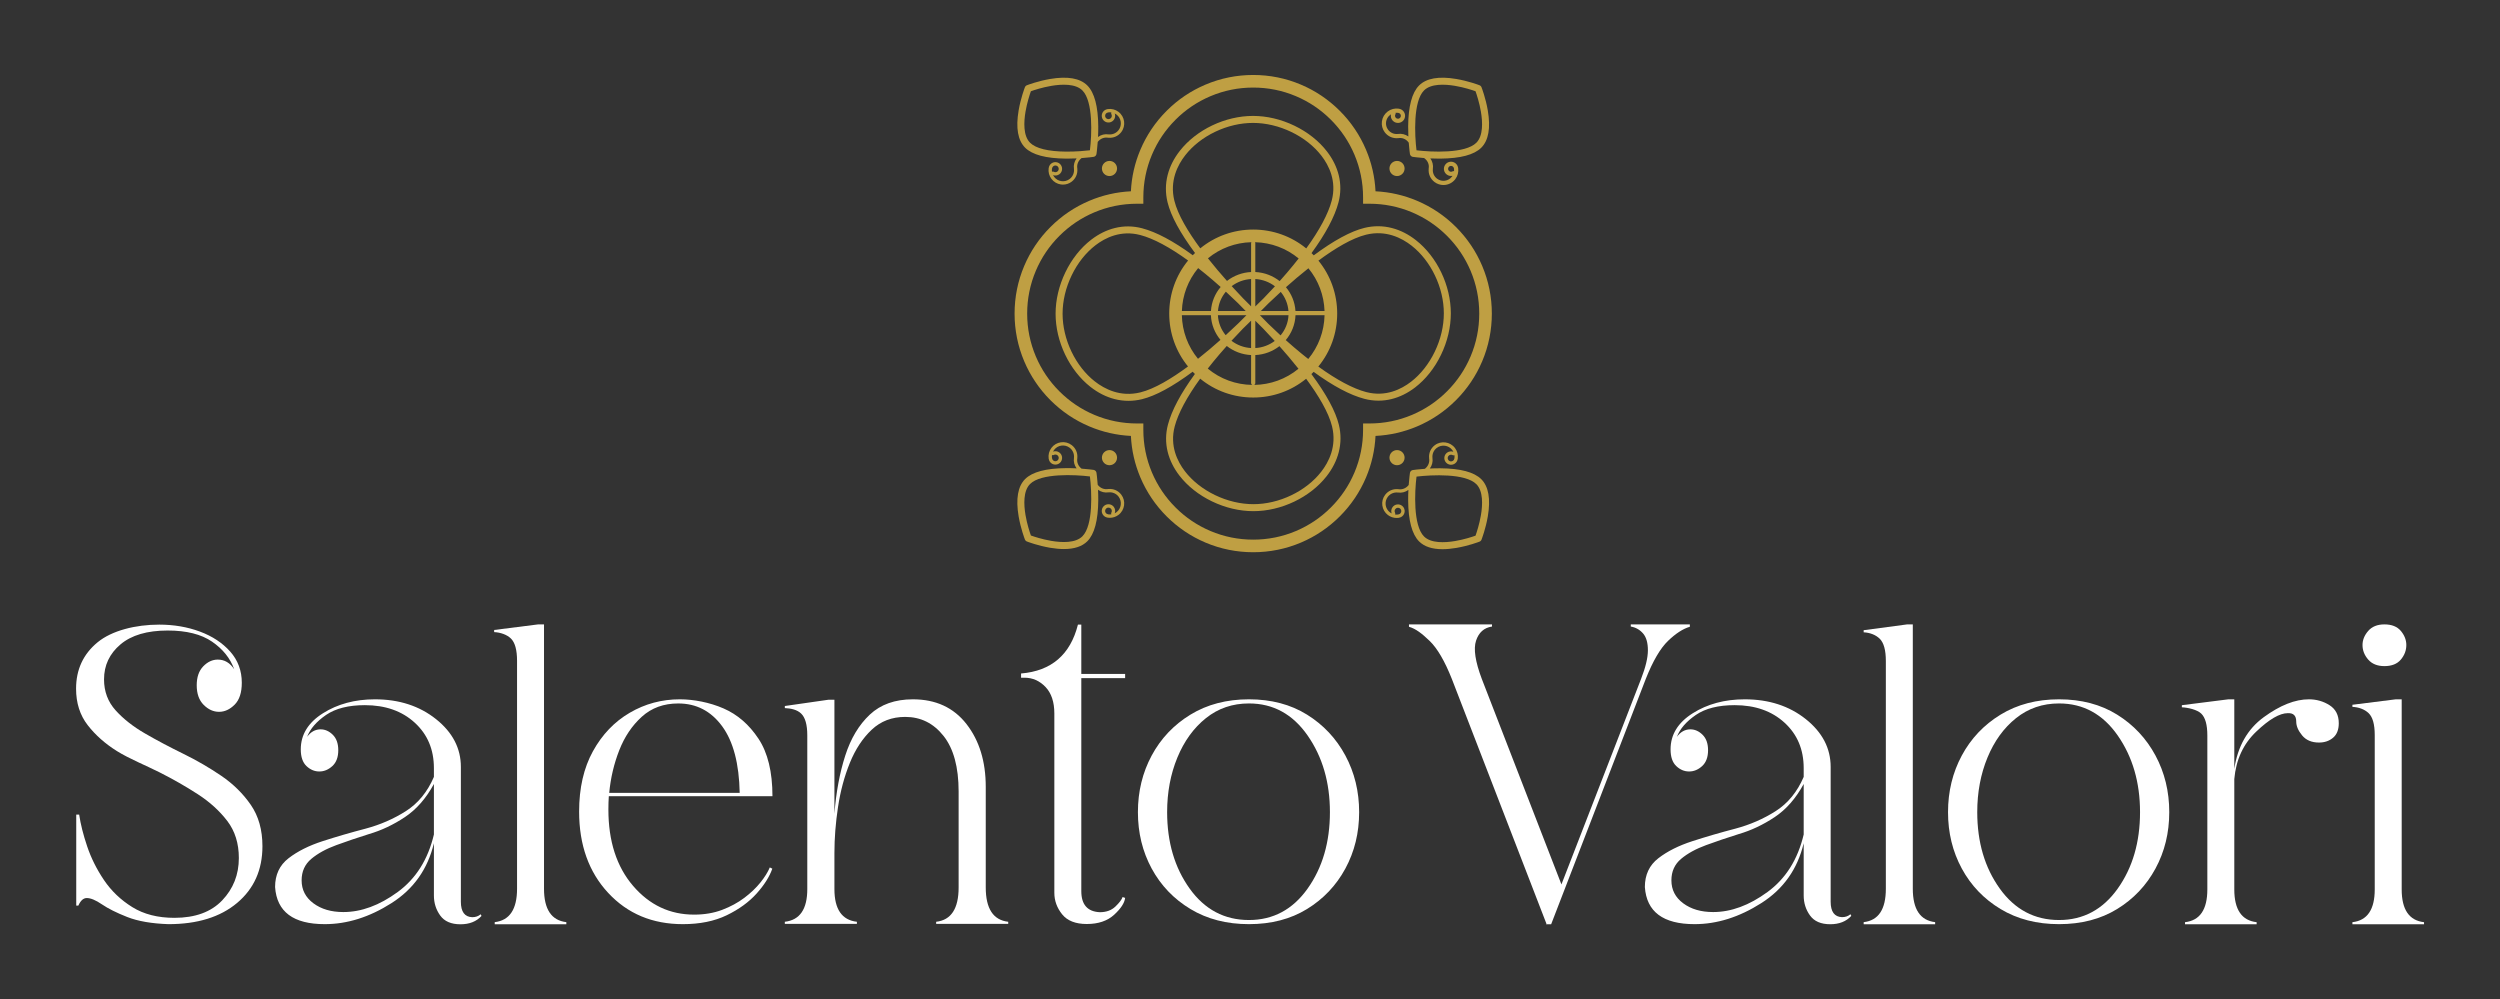 <?xml version="1.0" encoding="UTF-8" standalone="no"?>
<!DOCTYPE svg PUBLIC "-//W3C//DTD SVG 1.1//EN" "http://www.w3.org/Graphics/SVG/1.1/DTD/svg11.dtd">
<svg width="100%" height="100%" viewBox="0 0 2702 1080" version="1.1" xmlns="http://www.w3.org/2000/svg" xmlns:xlink="http://www.w3.org/1999/xlink" xml:space="preserve" xmlns:serif="http://www.serif.com/" style="fill-rule:evenodd;clip-rule:evenodd;stroke-linejoin:round;stroke-miterlimit:2;">
    <rect x="0" y="0" width="2702" height="1080" fill="#333333" stroke="none"/>
    <g id="Livello-1" serif:id="Livello 1">
        <g transform="matrix(1,0,0,1,239.256,835.363)">
            <path d="M0,3.19C-12.911,-5.606 -26.638,-13.577 -41.214,-20.715C-55.782,-27.845 -69.518,-35.125 -82.419,-42.572C-95.322,-50.001 -105.942,-58.348 -114.288,-67.61C-122.643,-76.864 -126.815,-88.025 -126.815,-101.077C-126.815,-116.253 -120.893,-128.856 -109.057,-138.868C-97.213,-148.888 -80.221,-153.894 -58.056,-153.894C-37.724,-153.894 -21.707,-149.871 -10.021,-141.833C1.666,-133.787 9.628,-123.841 13.885,-112.005C9.329,-118.985 3.415,-122.476 -3.874,-122.476C-9.646,-122.476 -14.876,-120.043 -19.583,-115.196C-24.289,-110.331 -26.638,-103.501 -26.638,-94.706C-26.638,-85.593 -24.139,-78.538 -19.125,-73.532C-14.119,-68.526 -8.58,-66.019 -2.507,-66.019C3.565,-66.019 9.17,-68.593 14.343,-73.757C19.499,-78.913 22.081,-86.809 22.081,-97.437C22.081,-110.481 17.908,-121.718 9.562,-131.13C1.208,-140.534 -9.721,-147.747 -23.223,-152.761C-36.733,-157.767 -51.384,-160.274 -67.16,-160.274C-92.665,-160.274 -118.334,-153.894 -133.811,-141.15C-149.295,-128.398 -157.033,-111.697 -157.033,-91.057C-157.033,-75.581 -152.868,-62.446 -144.514,-51.676C-136.168,-40.897 -125.548,-31.485 -112.637,-23.447C-99.743,-15.401 -80.904,-7.738 -66.477,-0.45C-52.067,6.838 -38.407,14.651 -25.505,22.998C-12.603,31.352 -1.982,40.981 6.372,51.909C14.718,62.837 18.891,76.197 18.891,91.982C18.891,109.898 12.894,125.149 0.908,137.743C-11.086,150.337 -28.312,156.634 -50.776,156.634C-68.685,156.634 -83.86,152.77 -96.305,145.023C-108.757,137.285 -118.919,127.573 -126.815,115.887C-134.711,104.201 -140.775,92.057 -145.023,79.462C-149.28,66.869 -152.162,55.407 -153.678,45.079L-156.859,45.079L-156.859,143.432L-154.585,143.432C-152.162,137.968 -149.122,135.236 -145.481,135.236C-141.233,135.236 -135.77,137.51 -129.089,142.066C-122.417,146.623 -113.305,151.17 -101.769,155.727C-90.232,160.283 -75.356,162.857 -57.148,163.464C-25.888,163.464 -1.141,155.801 17.075,140.475C35.283,125.149 44.387,104.734 44.387,79.229C44.387,61.629 40.214,46.753 31.868,34.609C23.514,22.473 12.894,12.003 0,3.19" style="fill:white;fill-rule:nonzero;"/>
        </g>
        <g transform="matrix(1,0,0,1,468.964,852.898)">
            <path d="M0,48.992C-6.372,76.043 -19.424,96.785 -39.156,111.21C-58.889,125.634 -78.471,132.85 -97.896,132.85C-110.948,132.85 -121.726,129.692 -130.222,123.383C-138.726,117.065 -142.974,108.81 -142.974,98.583C-142.974,88.967 -139.484,81.231 -132.496,75.367C-125.516,69.503 -116.487,64.546 -105.409,60.489C-94.331,56.431 -82.569,52.448 -70.117,48.538C-56.765,44.638 -43.863,38.551 -31.418,30.279C-18.975,22.023 -8.496,10.073 0,-5.555L0,48.992ZM41.439,138.406C33.243,138.109 29.145,132.542 29.145,121.722L29.145,-24.046C29.145,-44.177 20.182,-61.39 2.282,-75.666C-15.634,-89.934 -37.641,-97.076 -63.745,-97.076C-85.301,-97.076 -104.042,-92.045 -119.977,-81.975C-135.911,-71.905 -143.882,-58.907 -143.882,-42.982C-143.882,-34.866 -141.833,-28.846 -137.735,-24.945C-133.637,-21.036 -129.014,-19.081 -123.85,-19.081C-118.686,-19.081 -113.988,-21.036 -109.731,-24.945C-105.483,-28.846 -103.359,-34.561 -103.359,-42.074C-103.359,-49.291 -105.333,-54.85 -109.273,-58.759C-113.222,-62.66 -117.628,-64.623 -122.484,-64.623C-128.248,-64.623 -133.112,-61.918 -137.052,-56.508C-133.712,-65.216 -126.882,-73.109 -116.562,-80.177C-106.241,-87.229 -92.281,-90.767 -74.673,-90.767C-52.517,-90.767 -34.534,-84.458 -20.715,-71.831C-6.905,-59.213 0,-42.825 0,-22.694L0,-13.226C-6.988,3.005 -17.075,15.335 -30.277,23.747C-43.479,32.159 -57.981,38.477 -73.757,42.683C-89.857,46.889 -105.333,51.4 -120.202,56.208C-135.078,61.016 -147.372,67.177 -157.084,74.691C-166.805,82.204 -171.652,92.579 -171.652,105.8C-169.836,132.554 -151.928,145.923 -117.928,145.923C-93.647,145.923 -69.592,138.335 -45.762,123.152C-21.931,107.985 -6.68,86.41 0,58.46L0,114.959C0,123.075 2.282,130.291 6.83,136.6C11.386,142.909 18.675,146.068 28.687,146.068C38.398,146.068 45.987,143.066 51.451,137.054L50.543,135.247C48.111,137.35 45.079,138.406 41.439,138.406" style="fill:white;fill-rule:nonzero;"/>
        </g>
        <g transform="matrix(1,0,0,1,587.964,713.279)">
            <path d="M0,247.258L0,-38.428L-6.372,-38.428L-53.881,-32.406L-53.881,-30.094C-47.209,-29.78 -40.147,-27.459 -35.741,-23.148C-31.343,-18.82 -29.136,-10.799 -29.136,0.932L-29.136,247.258C-29.136,269.483 -37.182,281.519 -53.274,283.374L-53.274,285.686L24.13,285.686L24.13,283.374C8.038,281.519 0,269.483 0,247.258" style="fill:white;fill-rule:nonzero;"/>
        </g>
        <g transform="matrix(1,0,0,1,669.296,943.774)">
            <path d="M0,-132.907C5.722,-147.52 13.857,-159.603 24.407,-169.157C34.957,-178.702 48.062,-183.474 63.729,-183.474C83.316,-183.474 99.133,-175.272 111.188,-158.866C123.234,-142.452 129.559,-118.433 130.171,-86.818L-10.848,-86.818C-9.343,-102.928 -5.721,-118.286 0,-132.907M165.576,-83.232C165.576,-109.486 160.533,-130.222 150.438,-145.44C140.343,-160.659 127.767,-171.539 112.703,-178.104C97.63,-184.67 80.298,-187.952 65.54,-187.952C45.945,-187.952 27.871,-183.098 11.302,-173.405C-5.275,-163.712 -18.528,-149.837 -28.475,-131.794C-38.413,-113.735 -43.382,-92.032 -43.382,-66.679C-43.382,-30.577 -32.923,-1.261 -11.972,21.26C8.962,43.788 35.858,55.045 68.698,55.045C87.078,55.045 102.895,51.843 116.156,45.426C129.418,39.008 140.183,31.181 148.476,21.93C156.76,12.688 162.407,3.732 165.425,-4.921L162.713,-6.263C160.597,-1.188 157.207,4.256 152.544,10.069C147.864,15.889 142.068,21.415 135.14,26.63C128.203,31.852 120.225,36.183 111.188,39.605C102.15,43.035 92.047,44.754 80.902,44.754C54.692,44.754 32.691,34.39 14.916,13.646C-2.86,-7.082 -11.749,-34.605 -11.749,-68.914C-11.749,-73.981 -11.6,-78.762 -11.294,-83.232L165.576,-83.232Z" style="fill:white;fill-rule:nonzero;"/>
        </g>
        <g transform="matrix(1,0,0,1,1065.4,795.216)">
            <path d="M0,163.903L0,55.238C0,27.772 -6.956,5.135 -20.835,-12.681C-34.748,-30.49 -54.058,-39.394 -78.798,-39.394C-98.042,-39.394 -113.546,-33.886 -125.296,-22.87C-137.063,-11.845 -145.922,2.94 -151.873,21.502C-157.832,40.064 -161.729,60.97 -163.556,84.213L-163.556,-38.947L-169.976,-38.947L-217.15,-32.165L-217.15,-29.904C-210.437,-29.597 -203.953,-28.229 -199.527,-24.005C-195.102,-19.772 -192.881,-11.928 -192.881,-0.456L-192.881,165.717C-192.881,187.451 -200.977,199.222 -217.161,201.035L-217.161,203.297L-139.276,203.297L-139.276,201.035C-155.468,199.222 -163.556,187.451 -163.556,165.717L-163.556,126.778C-163.556,110.776 -162.265,94.177 -159.667,76.965C-157.069,59.761 -152.794,43.841 -146.836,29.197C-140.877,14.561 -133.024,2.642 -123.235,-6.569C-113.462,-15.771 -101.411,-20.385 -87.045,-20.385C-70.25,-20.385 -56.421,-13.51 -45.576,0.223C-34.748,13.956 -29.317,33.951 -29.317,60.217L-29.317,163.903C-29.317,186.847 -37.413,199.222 -53.605,201.035L-53.605,203.297L24.288,203.297L24.288,201.035C8.096,199.222 0,186.847 0,163.903" style="fill:white;fill-rule:nonzero;"/>
        </g>
        <g transform="matrix(1,0,0,1,1168.68,998.663)">
            <path d="M0,-323.574L-3.648,-323.574C-11.844,-291.089 -32.327,-273.49 -65.111,-270.757L-65.111,-266.201L-61.471,-266.201C-52.667,-266.201 -45.079,-262.861 -38.707,-256.189C-32.327,-249.509 -29.145,-239.947 -29.145,-227.503L-29.145,-33.692C-29.145,-25.197 -26.337,-17.45 -20.724,-10.47C-15.109,-3.49 -6.23,0 5.914,0C18.358,0 28.229,-3.34 35.517,-10.02C42.796,-16.692 46.736,-22.764 47.353,-28.228L44.621,-29.144C43.713,-26.412 41.13,-22.997 36.882,-18.899C32.626,-14.801 27.012,-12.752 20.032,-12.752C6.672,-13.352 0,-20.949 0,-35.516L0,-265.751L47.353,-265.751L47.353,-270.299L0,-270.299L0,-323.574Z" style="fill:white;fill-rule:nonzero;"/>
        </g>
        <g transform="matrix(1,0,0,1,1413.25,794.236)">
            <path d="M0,166.168C-16.093,188.803 -37.221,200.121 -63.391,200.121C-89.858,200.121 -111.208,188.803 -127.45,166.168C-143.692,143.541 -151.813,115.995 -151.813,83.529C-151.813,62.087 -148.132,42.435 -140.762,24.564C-133.393,6.701 -123.093,-7.518 -109.855,-18.092C-96.625,-28.658 -81.143,-33.953 -63.391,-33.953C-37.221,-33.953 -16.093,-22.406 0,0.67C16.085,23.747 24.131,51.366 24.131,83.529C24.131,115.995 16.085,143.541 0,166.168M-0.677,-21.892C-18.429,-32.907 -39.333,-38.415 -63.391,-38.415C-87.457,-38.415 -108.501,-32.907 -126.551,-21.892C-144.6,-10.868 -158.581,3.873 -168.509,22.333C-178.429,40.8 -183.397,61.197 -183.397,83.529C-183.397,105.862 -178.429,126.193 -168.509,144.505C-158.581,162.818 -144.6,177.412 -126.551,188.28C-108.501,199.157 -87.457,204.583 -63.391,204.583C-39.333,204.583 -18.429,199.157 -0.677,188.28C17.067,177.412 30.899,162.818 40.827,144.505C50.747,126.193 55.715,105.862 55.715,83.529C55.715,61.197 50.747,40.8 40.827,22.333C30.899,3.873 17.067,-10.868 -0.677,-21.892" style="fill:white;fill-rule:nonzero;"/>
        </g>
        <g transform="matrix(1,0,0,1,1802.79,981.092)">
            <path d="M0,-288.418C8.327,-296.432 16.189,-301.526 23.593,-303.684L23.593,-306.241L-40.248,-306.241L-40.248,-303.922C-34.696,-303 -30.228,-300.291 -26.834,-296.288C-23.441,-292.268 -21.74,-286.26 -21.74,-278.246C-21.74,-270.224 -24.211,-259.891 -29.145,-247.248L-115.191,-25.2L-201.229,-247.248C-208.33,-266.06 -210.412,-279.862 -207.475,-288.655C-204.547,-297.439 -198.874,-302.687 -190.233,-303.922L-190.233,-306.241L-279.973,-306.241L-279.973,-303.684C-272.577,-301.526 -265.993,-296.432 -257.666,-288.418C-249.339,-280.396 -241.325,-266.678 -233.616,-247.248L-131.38,17.357L-131.846,17.823L-126.294,17.823L-24.059,-247.248C-16.35,-266.678 -8.327,-280.396 0,-288.418" style="fill:white;fill-rule:nonzero;"/>
        </g>
        <g transform="matrix(1,0,0,1,1949.43,852.847)">
            <path d="M0,49.042C-6.372,76.093 -19.433,96.835 -39.157,111.26C-58.897,125.684 -78.471,132.9 -97.896,132.9C-110.948,132.9 -121.726,129.742 -130.222,123.433C-138.726,117.115 -142.974,108.86 -142.974,98.633C-142.974,89.017 -139.484,81.281 -132.504,75.417C-125.524,69.553 -116.495,64.597 -105.409,60.539C-94.331,56.481 -82.569,52.498 -70.117,48.589C-56.765,44.688 -43.871,38.601 -31.418,30.329C-18.974,22.074 -8.504,10.123 0,-5.505L0,49.042ZM41.439,138.406C33.243,138.109 29.145,132.542 29.145,121.722L29.145,-23.996C29.145,-44.127 20.182,-61.339 2.274,-75.615C-15.634,-89.883 -37.641,-97.025 -63.745,-97.025C-85.301,-97.025 -104.042,-91.995 -119.977,-81.925C-135.911,-71.854 -143.882,-58.857 -143.882,-42.932C-143.882,-34.816 -141.833,-28.795 -137.735,-24.895C-133.637,-20.985 -129.014,-19.031 -123.85,-19.031C-118.694,-19.031 -113.988,-20.985 -109.731,-24.895C-105.483,-28.795 -103.359,-34.511 -103.359,-42.024C-103.359,-49.241 -105.333,-54.799 -109.282,-58.708C-113.23,-62.609 -117.628,-64.572 -122.484,-64.572C-128.256,-64.572 -133.112,-61.867 -137.052,-56.457C-133.72,-65.166 -126.89,-73.059 -116.562,-80.126C-106.25,-87.178 -92.281,-90.716 -74.673,-90.716C-52.517,-90.716 -34.534,-84.407 -20.715,-71.78C-6.905,-59.162 0,-42.775 0,-22.643L0,-13.175C-6.988,3.055 -17.075,15.385 -30.277,23.797C-43.479,32.209 -57.981,38.527 -73.765,42.733C-89.857,46.939 -105.333,51.45 -120.21,56.259C-135.086,61.067 -147.38,67.228 -157.084,74.741C-166.805,82.254 -171.661,92.629 -171.661,105.85C-169.836,132.604 -151.928,145.973 -117.928,145.973C-93.647,145.973 -69.592,138.385 -45.762,123.202C-21.931,108.035 -6.68,86.46 0,58.51L0,114.959C0,123.074 2.274,130.291 6.83,136.6C11.386,142.909 18.666,146.067 28.687,146.067C38.398,146.067 45.987,143.065 51.451,137.053L50.543,135.247C48.111,137.35 45.079,138.406 41.439,138.406" style="fill:white;fill-rule:nonzero;"/>
        </g>
        <g transform="matrix(1,0,0,1,2067.36,713.251)">
            <path d="M0,247.314L0,-38.4L-6.134,-38.4L-53.115,-32.144L-53.115,-29.833C-46.444,-29.52 -40.139,-27.202 -35.742,-22.893C-31.344,-18.568 -29.136,-10.553 -29.136,1.169L-29.136,247.314C-29.136,269.523 -37.031,281.55 -53.115,283.404L-53.115,285.714L24.139,285.714L24.139,283.404C8.046,281.55 0,269.523 0,247.314" style="fill:white;fill-rule:nonzero;"/>
        </g>
        <g transform="matrix(1,0,0,1,2288.82,794.236)">
            <path d="M0,166.168C-16.093,188.803 -37.221,200.121 -63.391,200.121C-89.858,200.121 -111.208,188.803 -127.45,166.168C-143.692,143.541 -151.813,115.995 -151.813,83.529C-151.813,62.087 -148.132,42.435 -140.762,24.564C-133.392,6.701 -123.093,-7.518 -109.855,-18.092C-96.625,-28.658 -81.143,-33.953 -63.391,-33.953C-37.221,-33.953 -16.093,-22.406 0,0.67C16.085,23.747 24.131,51.366 24.131,83.529C24.131,115.995 16.085,143.541 0,166.168M-0.677,-21.892C-18.429,-32.907 -39.333,-38.415 -63.391,-38.415C-87.457,-38.415 -108.501,-32.907 -126.551,-21.892C-144.6,-10.868 -158.58,3.873 -168.509,22.333C-178.429,40.8 -183.397,61.197 -183.397,83.529C-183.397,105.862 -178.429,126.193 -168.509,144.505C-158.58,162.818 -144.6,177.412 -126.551,188.28C-108.501,199.157 -87.457,204.583 -63.391,204.583C-39.333,204.583 -18.429,199.157 -0.677,188.28C17.067,177.412 30.899,162.818 40.827,144.505C50.747,126.193 55.715,105.862 55.715,83.529C55.715,61.197 50.747,40.8 40.827,22.333C30.899,3.873 17.067,-10.868 -0.677,-21.892" style="fill:white;fill-rule:nonzero;"/>
        </g>
        <g transform="matrix(1,0,0,1,2517.74,992.617)">
            <path d="M0,-230.446C-6.68,-234.678 -14.118,-236.795 -22.314,-236.795C-37.191,-236.795 -53.433,-230.372 -71.033,-217.517C-88.641,-204.663 -99.261,-185.992 -102.91,-161.495L-102.91,-236.795L-109.282,-236.795L-159.589,-230.446L-159.589,-228.181C-152.917,-227.874 -143.049,-225.608 -138.651,-221.376C-134.253,-217.135 -132.046,-209.277 -132.046,-197.784L-132.046,-31.301C-132.046,-9.526 -140.092,2.266 -156.176,4.084L-156.176,6.349L-78.771,6.349L-78.771,4.084C-94.864,2.266 -102.91,-9.526 -102.91,-31.301L-102.91,-150.607C-101.086,-171.478 -93.198,-188.556 -79.229,-201.866C-65.269,-215.169 -53.891,-221.833 -45.079,-221.833C-39.015,-222.123 -35.975,-219.111 -35.975,-212.754C-35.975,-207.916 -33.851,-202.929 -29.603,-197.784C-25.355,-192.639 -19.282,-190.074 -11.386,-190.074C-5.314,-190.074 -0.233,-191.809 3.865,-195.294C7.963,-198.763 10.012,-203.983 10.012,-210.945C10.012,-219.708 6.672,-226.206 0,-230.446" style="fill:white;fill-rule:nonzero;"/>
        </g>
        <g transform="matrix(1,0,0,1,2595.75,793.472)">
            <path d="M0,167.844L0,-37.65L-6.372,-37.65L-53.266,-31.758L-53.266,-29.484C-46.594,-29.185 -40.139,-26.911 -35.741,-22.688C-31.344,-18.447 -29.136,-10.58 -29.136,0.905L-29.136,167.844C-29.136,189.619 -37.182,201.411 -53.266,203.229L-53.266,205.494L24.139,205.494L24.139,203.229C8.046,201.411 0,189.619 0,167.844" style="fill:white;fill-rule:nonzero;"/>
        </g>
        <g transform="matrix(1,0,0,1,2577.08,674.851)">
            <path d="M0,45.079C7.888,45.079 13.81,42.73 17.758,38.016C21.698,33.318 23.681,28.079 23.681,22.307C23.681,16.843 21.698,11.77 17.758,7.056C13.81,2.358 7.888,0 0,0C-7.588,0 -13.427,2.358 -17.525,7.056C-21.623,11.77 -23.672,16.843 -23.672,22.307C-23.672,28.079 -21.623,33.318 -17.525,38.016C-13.427,42.73 -7.588,45.079 0,45.079" style="fill:white;fill-rule:nonzero;"/>
        </g>
        <g transform="matrix(1,0,0,1,1480.02,220.194)">
            <path d="M0,237.496L-6.804,237.496L-6.804,244.299C-6.804,260.333 -9.942,275.884 -16.133,290.519C-22.113,304.659 -30.676,317.359 -41.584,328.267C-52.492,339.175 -65.192,347.738 -79.332,353.719C-93.967,359.909 -109.518,363.047 -125.552,363.047C-141.586,363.047 -157.136,359.909 -171.772,353.719C-185.912,347.738 -198.612,339.175 -209.52,328.267C-220.427,317.359 -228.99,304.659 -234.971,290.519C-241.161,275.884 -244.3,260.333 -244.3,244.299L-244.3,237.496L-251.104,237.496C-267.137,237.496 -282.688,234.357 -297.324,228.167C-311.463,222.186 -324.164,213.623 -335.071,202.715C-345.979,191.808 -354.542,179.107 -360.522,164.968C-366.713,150.332 -369.852,134.782 -369.852,118.747C-369.852,102.714 -366.713,87.163 -360.522,72.528C-354.542,58.388 -345.979,45.688 -335.071,34.78C-324.164,23.872 -311.463,15.309 -297.324,9.329C-282.688,3.138 -267.137,-0.001 -251.104,-0.001L-244.3,-0.001L-244.3,-6.804C-244.3,-22.838 -241.161,-38.389 -234.971,-53.024C-228.99,-67.164 -220.427,-79.864 -209.52,-90.772C-198.612,-101.679 -185.912,-110.243 -171.772,-116.223C-157.136,-122.414 -141.586,-125.552 -125.552,-125.552C-109.518,-125.552 -93.967,-122.414 -79.332,-116.223C-65.192,-110.243 -52.492,-101.679 -41.584,-90.772C-30.676,-79.864 -22.113,-67.164 -16.133,-53.024C-9.942,-38.389 -6.804,-22.838 -6.804,-6.804L-6.804,-0.001L0,-0.001C16.034,-0.001 31.584,3.138 46.22,9.329C60.359,15.309 73.06,23.872 83.967,34.78C94.875,45.688 103.438,58.388 109.419,72.528C115.609,87.163 118.748,102.714 118.748,118.747C118.748,134.782 115.609,150.332 109.419,164.968C103.438,179.107 94.875,191.808 83.967,202.715C73.06,213.623 60.359,222.186 46.22,228.167C31.584,234.357 16.034,237.496 0,237.496M93.589,212.337C105.742,200.184 115.285,186.03 121.951,170.268C128.854,153.947 132.355,136.613 132.355,118.747C132.355,100.883 128.854,83.549 121.951,67.227C115.285,51.465 105.742,37.311 93.589,25.158C81.436,13.005 67.282,3.463 51.521,-3.204C37.229,-9.249 22.162,-12.684 6.641,-13.445C5.88,-28.966 2.444,-44.033 -3.601,-58.325C-10.267,-74.087 -19.81,-88.24 -31.962,-100.393C-44.116,-112.546 -58.27,-122.089 -74.031,-128.755C-90.353,-135.659 -107.687,-139.159 -125.552,-139.159C-143.417,-139.159 -160.751,-135.659 -177.073,-128.755C-192.834,-122.089 -206.988,-112.546 -219.141,-100.393C-231.294,-88.24 -240.837,-74.087 -247.503,-58.325C-253.548,-44.033 -256.984,-28.966 -257.745,-13.445C-273.265,-12.684 -288.333,-9.249 -302.625,-3.204C-318.386,3.463 -332.54,13.005 -344.693,25.158C-356.846,37.311 -366.388,51.465 -373.055,67.227C-379.958,83.549 -383.459,100.883 -383.459,118.747C-383.459,136.613 -379.958,153.947 -373.055,170.268C-366.388,186.03 -356.846,200.184 -344.693,212.337C-332.54,224.49 -318.386,234.033 -302.625,240.699C-288.333,246.744 -273.265,250.18 -257.745,250.941C-256.984,266.461 -253.548,281.529 -247.503,295.82C-240.837,311.582 -231.294,325.736 -219.141,337.889C-206.988,350.042 -192.834,359.584 -177.073,366.251C-160.751,373.155 -143.417,376.655 -125.552,376.655C-107.687,376.655 -90.353,373.155 -74.031,366.251C-58.27,359.584 -44.116,350.042 -31.962,337.889C-19.81,325.736 -10.267,311.582 -3.601,295.82C2.444,281.529 5.88,266.461 6.641,250.941C22.162,250.18 37.229,246.744 51.521,240.699C67.282,234.033 81.436,224.49 93.589,212.337" style="fill:rgb(191,159,67);fill-rule:nonzero;"/>
        </g>
        <g transform="matrix(1,0,0,1,1508.17,158.562)">
            <path d="M0,-34.992C0.31,-35.53 0.375,-36.141 0.229,-36.698C1.047,-36.773 1.881,-36.761 2.715,-36.657L2.833,-36.621C2.946,-36.587 3.063,-36.561 3.18,-36.545C4.019,-36.428 4.762,-35.992 5.272,-35.317C6.326,-33.924 6.05,-31.932 4.656,-30.878C3.981,-30.367 3.147,-30.151 2.309,-30.267C1.471,-30.383 0.728,-30.819 0.217,-31.494C-0.553,-32.513 -0.638,-33.886 0,-34.992M30.913,-60.822C38.403,-68.317 53.262,-67.651 64.409,-65.773C74.297,-64.107 83.1,-61.187 86.572,-59.953C87.809,-56.48 90.733,-47.68 92.405,-37.796C94.291,-26.65 94.965,-11.791 87.475,-4.297C75.595,7.591 39.118,5.88 22.782,3.874C20.767,-12.461 19.033,-48.934 30.913,-60.822M61.691,26.661C60.584,27.3 59.212,27.215 58.193,26.446C56.799,25.392 56.521,23.401 57.574,22.007C58.196,21.183 59.146,20.749 60.107,20.749C60.772,20.749 61.442,20.957 62.013,21.388C62.688,21.898 63.125,22.64 63.241,23.479C63.258,23.597 63.284,23.714 63.319,23.828L63.354,23.945C63.458,24.779 63.472,25.611 63.397,26.43C62.841,26.285 62.229,26.35 61.691,26.661M2.767,-9.247L2.888,-9.246C3.011,-9.246 3.134,-9.257 3.255,-9.277C7.396,-9.956 11.45,-8.266 14.104,-4.757C14.219,-4.606 14.305,-4.438 14.412,-4.282C14.948,2.729 15.633,7.459 15.681,7.788C15.889,9.202 16.876,10.378 18.233,10.827C18.464,10.904 18.7,10.957 18.936,10.987C19.59,11.081 24.208,11.729 30.929,12.24C31.1,12.355 31.282,12.45 31.447,12.575C34.958,15.227 36.65,19.281 35.974,23.421C35.954,23.543 35.943,23.666 35.944,23.79L35.944,23.91C35.44,29.478 37.794,34.802 42.256,38.172C45.146,40.354 48.541,41.408 51.91,41.407C56.774,41.407 61.585,39.209 64.735,35.037C67.319,31.616 68.416,27.394 67.824,23.149C67.808,23.03 67.782,22.913 67.747,22.799L67.705,22.66C67.382,20.701 66.337,18.97 64.747,17.768C61.357,15.208 56.516,15.883 53.955,19.273C51.395,22.663 52.069,27.505 55.46,30.065C57.275,31.436 59.554,31.912 61.699,31.457C61.519,31.746 61.324,32.029 61.116,32.303C57.29,37.369 50.056,38.379 44.99,34.552C41.767,32.118 40.077,28.261 40.469,24.235C40.477,24.161 40.48,24.087 40.48,24.012L40.48,23.962C41.083,19.963 40.065,15.941 37.756,12.656C40.69,12.79 43.836,12.876 47.099,12.876C47.575,12.876 48.055,12.874 48.535,12.87C70.25,12.701 85.151,8.723 92.822,1.047C100.683,-6.819 103.043,-20.353 99.838,-39.18C97.548,-52.63 93.219,-63.805 93.036,-64.274C92.631,-65.311 91.802,-66.095 90.793,-66.457C89.599,-66.916 78.75,-71.008 65.789,-73.206C46.959,-76.4 33.426,-74.032 25.566,-66.166C17.895,-58.49 13.926,-43.587 13.771,-21.871C13.744,-18.093 13.836,-14.45 13.993,-11.085C10.711,-13.379 6.7,-14.386 2.711,-13.783L2.66,-13.783C2.586,-13.783 2.513,-13.779 2.438,-13.771C-1.586,-13.377 -5.445,-15.064 -7.881,-18.286C-9.736,-20.739 -10.525,-23.767 -10.103,-26.813C-9.68,-29.86 -8.096,-32.558 -5.643,-34.413C-5.368,-34.622 -5.085,-34.816 -4.797,-34.997C-5.25,-32.851 -4.773,-30.574 -3.4,-28.759C-2.159,-27.117 -0.353,-26.057 1.686,-25.774C3.723,-25.491 5.75,-26.019 7.392,-27.261C10.78,-29.823 11.453,-34.664 8.89,-38.053C7.688,-39.643 5.955,-40.687 3.996,-41.009L3.855,-41.051C3.742,-41.085 3.625,-41.111 3.508,-41.127C-0.738,-41.717 -4.96,-40.617 -8.379,-38.031C-11.798,-35.446 -14.006,-31.683 -14.595,-27.437C-15.185,-23.191 -14.085,-18.969 -11.499,-15.55C-8.126,-11.09 -2.799,-8.739 2.767,-9.247" style="fill:rgb(191,159,67);fill-rule:nonzero;"/>
        </g>
        <g transform="matrix(1,0,0,1,1108.36,160.92)">
            <path d="M0,-40.154C1.672,-50.04 4.597,-58.84 5.833,-62.311C9.306,-63.546 18.108,-66.465 27.996,-68.131C39.143,-70.009 54.002,-70.675 61.492,-63.18C73.369,-51.297 71.64,-14.843 69.625,1.499C64.932,2.051 54.922,3.039 43.929,2.952C24.546,2.802 11.061,-0.521 4.93,-6.655C-2.56,-14.15 -1.885,-29.008 0,-40.154M92.55,-33.579C91.966,-32.807 91.117,-32.309 90.159,-32.176C89.199,-32.043 88.248,-32.291 87.476,-32.875C86.704,-33.458 86.206,-34.307 86.073,-35.266C85.939,-36.224 86.188,-37.177 86.771,-37.949C87.355,-38.721 88.204,-39.219 89.163,-39.352C89.257,-39.365 89.35,-39.386 89.44,-39.413L89.596,-39.46C90.683,-39.599 91.768,-39.589 92.826,-39.437C92.488,-38.887 92.454,-38.175 92.799,-37.577C93.528,-36.312 93.431,-34.743 92.55,-33.579M28.628,24.721C28.476,23.663 28.467,22.579 28.606,21.491L28.653,21.337C28.681,21.245 28.701,21.152 28.714,21.058C28.848,20.1 29.347,19.251 30.119,18.667C31.713,17.464 33.989,17.781 35.193,19.375C36.397,20.969 36.08,23.245 34.485,24.449C33.321,25.328 31.751,25.425 30.488,24.695C30.202,24.53 29.89,24.451 29.582,24.451C29.246,24.451 28.915,24.545 28.628,24.721M43.871,10.512C44.351,10.515 44.83,10.517 45.306,10.517C48.786,10.517 52.131,10.42 55.23,10.27C52.833,13.521 51.766,17.559 52.379,21.57L52.379,21.655C52.379,21.714 52.382,21.773 52.388,21.833C52.795,26.017 51.039,30.026 47.688,32.556C45.138,34.482 41.99,35.3 38.824,34.859C35.658,34.417 32.854,32.769 30.927,30.219C30.48,29.627 30.093,29.003 29.767,28.354C32.065,29.213 34.668,28.858 36.672,27.345C39.863,24.935 40.498,20.379 38.089,17.188C35.679,13.998 31.123,13.363 27.932,15.772C26.427,16.909 25.441,18.55 25.144,20.406L25.092,20.574C25.064,20.665 25.044,20.759 25.031,20.853C24.455,24.978 25.521,29.081 28.032,32.406C30.542,35.73 34.197,37.877 38.323,38.452C39.054,38.554 39.784,38.605 40.509,38.605C43.878,38.605 47.141,37.517 49.875,35.451C54.217,32.173 56.505,26.99 56.008,21.573L56.008,21.431C56.008,21.332 56,21.234 55.984,21.136C55.287,16.874 57.002,12.705 60.569,9.948C67.713,9.433 72.698,8.74 73.45,8.632C73.815,8.587 74.176,8.488 74.521,8.334C75.705,7.808 76.536,6.712 76.725,5.43C76.775,5.087 77.516,-0.036 78.061,-7.539C80.82,-11.081 84.977,-12.779 89.224,-12.083C89.321,-12.067 89.419,-12.058 89.518,-12.058L89.66,-12.058C95.079,-11.558 100.262,-13.843 103.542,-18.182C108.73,-25.041 107.37,-34.841 100.511,-40.028C97.188,-42.541 93.086,-43.609 88.959,-43.036C88.865,-43.023 88.773,-43.003 88.682,-42.975L88.513,-42.924C86.656,-42.627 85.015,-41.642 83.877,-40.138C82.709,-38.593 82.212,-36.686 82.479,-34.767C82.745,-32.849 83.742,-31.149 85.287,-29.981C86.832,-28.812 88.738,-28.316 90.658,-28.582C92.576,-28.848 94.276,-29.845 95.444,-31.39C96.959,-33.394 97.316,-35.996 96.458,-38.295C97.106,-37.969 97.73,-37.581 98.322,-37.133C103.585,-33.154 104.629,-25.633 100.648,-20.371C98.116,-17.022 94.104,-15.268 89.923,-15.678C89.864,-15.684 89.805,-15.687 89.746,-15.687L89.66,-15.687C85.661,-16.301 81.634,-15.243 78.385,-12.863C78.559,-16.387 78.663,-20.233 78.635,-24.229C78.479,-45.945 74.511,-60.848 66.839,-68.524C58.979,-76.39 45.446,-78.759 26.616,-75.565C13.653,-73.366 2.802,-69.273 1.611,-68.815C0.6,-68.451 -0.228,-67.665 -0.631,-66.633C-0.814,-66.163 -5.143,-54.988 -7.433,-41.539C-10.638,-22.712 -8.278,-9.177 -0.417,-1.311C7.254,6.365 22.155,10.343 43.871,10.512" style="fill:rgb(191,159,67);fill-rule:nonzero;"/>
        </g>
        <g transform="matrix(1,0,0,1,1113.29,547.723)">
            <path d="M0,-24.604C11.881,-36.493 48.358,-34.78 64.692,-32.775C66.708,-16.44 68.442,20.034 56.562,31.921C49.072,39.416 34.213,38.75 23.066,36.872C13.178,35.206 4.375,32.286 0.903,31.052C-0.333,27.579 -3.258,18.78 -4.93,8.895C-6.815,-2.25 -7.49,-17.109 0,-24.604M25.558,-55.954C26.822,-56.684 28.391,-56.588 29.555,-55.708C31.149,-54.504 31.467,-52.228 30.263,-50.634C29.059,-49.04 26.783,-48.723 25.189,-49.927C24.417,-50.51 23.918,-51.358 23.784,-52.317C23.771,-52.411 23.75,-52.504 23.723,-52.596L23.676,-52.75C23.537,-53.838 23.546,-54.922 23.698,-55.98C24.247,-55.643 24.959,-55.609 25.558,-55.954M87.896,8.178C86.838,8.33 85.752,8.34 84.666,8.201L84.51,8.154C84.42,8.127 84.327,8.106 84.233,8.093C83.274,7.96 82.425,7.462 81.841,6.69C81.257,5.918 81.009,4.965 81.143,4.007C81.275,3.049 81.774,2.199 82.545,1.616C83.317,1.032 84.269,0.784 85.229,0.917C86.187,1.05 87.036,1.548 87.62,2.32C88.5,3.484 88.598,5.053 87.869,6.317C87.524,6.916 87.558,7.628 87.896,8.178M-3.319,37.556C-2.128,38.014 8.723,42.107 21.686,44.306C27.102,45.224 32.077,45.683 36.607,45.683C47.829,45.683 56.309,42.869 61.909,37.265C69.581,29.589 73.549,14.686 73.705,-7.03C73.733,-11.026 73.628,-14.872 73.455,-18.396C76.704,-16.016 80.73,-14.958 84.73,-15.572L84.815,-15.572C84.875,-15.572 84.934,-15.575 84.993,-15.581C89.174,-15.991 93.186,-14.237 95.718,-10.889C99.699,-5.625 98.655,1.895 93.392,5.875C92.8,6.322 92.176,6.71 91.528,7.036C92.386,4.737 92.029,2.135 90.514,0.131C89.346,-1.414 87.646,-2.411 85.728,-2.677C83.809,-2.943 81.902,-2.447 80.357,-1.278C78.812,-0.11 77.815,1.59 77.548,3.508C77.282,5.427 77.779,7.334 78.947,8.879C80.084,10.383 81.726,11.368 83.583,11.665L83.751,11.716C83.843,11.744 83.935,11.764 84.029,11.777C84.757,11.878 85.484,11.928 86.206,11.928C89.578,11.928 92.844,10.838 95.581,8.769C102.439,3.582 103.8,-6.218 98.612,-13.077C95.332,-17.416 90.148,-19.701 84.729,-19.201L84.587,-19.201C84.489,-19.201 84.391,-19.192 84.293,-19.177C80.048,-18.48 75.89,-20.178 73.131,-23.72C72.585,-31.223 71.845,-36.346 71.794,-36.689C71.606,-37.971 70.774,-39.066 69.59,-39.593C69.253,-39.743 68.902,-39.84 68.545,-39.887C67.89,-39.981 62.871,-40.686 55.639,-41.207C52.072,-43.963 50.357,-48.133 51.054,-52.395C51.07,-52.493 51.078,-52.591 51.078,-52.69L51.078,-52.831C51.575,-58.249 49.287,-63.432 44.945,-66.71C41.622,-69.221 37.518,-70.287 33.393,-69.711C29.267,-69.136 25.612,-66.989 23.102,-63.665C20.591,-60.34 19.525,-56.237 20.101,-52.112C20.114,-52.018 20.134,-51.924 20.162,-51.833L20.213,-51.665C20.511,-49.809 21.497,-48.167 23.002,-47.031C26.193,-44.621 30.749,-45.257 33.159,-48.447C35.568,-51.638 34.933,-56.194 31.742,-58.604C29.738,-60.117 27.135,-60.472 24.837,-59.613C25.163,-60.262 25.55,-60.886 25.997,-61.478C27.923,-64.028 30.728,-65.676 33.894,-66.118C37.06,-66.559 40.208,-65.741 42.758,-63.815C46.109,-61.285 47.865,-57.276 47.458,-53.092C47.452,-53.032 47.449,-52.973 47.449,-52.913L47.449,-52.829C46.835,-48.818 47.903,-44.78 50.3,-41.529C46.777,-41.699 42.935,-41.802 38.94,-41.771C17.225,-41.602 2.324,-37.624 -5.347,-29.948C-13.208,-22.082 -15.568,-8.548 -12.363,10.28C-10.073,23.729 -5.744,34.904 -5.561,35.374C-5.158,36.406 -4.331,37.192 -3.319,37.556" style="fill:rgb(191,159,67);fill-rule:nonzero;"/>
        </g>
        <g transform="matrix(1,0,0,1,1530.96,554.458)">
            <path d="M0,-39.34C16.335,-41.345 52.812,-43.057 64.693,-31.169C72.183,-23.674 71.508,-8.815 69.623,2.33C67.951,12.216 65.026,21.015 63.79,24.488C60.317,25.722 51.515,28.641 41.627,30.307C30.481,32.186 15.621,32.851 8.131,25.357C-3.75,13.469 -2.015,-23.005 0,-39.34M-22.927,-4.245C-22.343,-5.017 -21.494,-5.515 -20.536,-5.648C-19.576,-5.781 -18.624,-5.533 -17.853,-4.949C-16.259,-3.744 -15.943,-1.468 -17.148,0.125C-17.732,0.897 -18.581,1.395 -19.54,1.528C-19.634,1.541 -19.727,1.562 -19.818,1.59L-19.973,1.637C-21.061,1.775 -22.146,1.765 -23.203,1.613C-22.865,1.064 -22.831,0.351 -23.176,-0.247C-23.905,-1.511 -23.807,-3.081 -22.927,-4.245M40.996,-62.545C41.147,-61.487 41.156,-60.402 41.017,-59.315L40.97,-59.161C40.942,-59.069 40.921,-58.976 40.909,-58.882C40.775,-57.923 40.276,-57.074 39.504,-56.491C37.911,-55.288 35.634,-55.605 34.43,-57.199C33.226,-58.793 33.543,-61.069 35.138,-62.273C35.782,-62.759 36.55,-63.006 37.322,-63.006C37.945,-63.006 38.571,-62.845 39.136,-62.519C39.733,-62.173 40.446,-62.207 40.996,-62.545M28.085,39.118C32.615,39.118 37.593,38.66 43.007,37.741C55.972,35.542 66.825,31.448 68.012,30.991C69.02,30.628 69.849,29.846 70.254,28.809C70.437,28.34 74.766,17.165 77.056,3.715C80.261,-15.112 77.901,-28.647 70.04,-36.512C62.369,-44.189 47.468,-48.167 25.753,-48.336C21.758,-48.367 17.916,-48.265 14.394,-48.094C16.79,-51.346 17.857,-55.383 17.244,-59.394L17.244,-59.478C17.244,-59.538 17.241,-59.597 17.235,-59.656C16.828,-63.841 18.584,-67.849 21.935,-70.38C27.2,-74.357 34.719,-73.308 38.696,-68.042C39.143,-67.45 39.53,-66.826 39.856,-66.177C37.558,-67.037 34.955,-66.682 32.951,-65.168C29.76,-62.758 29.125,-58.202 31.534,-55.012C33.944,-51.821 38.5,-51.186 41.691,-53.596C43.196,-54.732 44.182,-56.373 44.479,-58.229L44.531,-58.397C44.559,-58.488 44.58,-58.582 44.593,-58.676C45.168,-62.802 44.102,-66.905 41.592,-70.229C36.409,-77.091 26.61,-78.458 19.747,-73.275C15.406,-69.997 13.119,-64.814 13.615,-59.396L13.615,-59.255C13.615,-59.156 13.623,-59.057 13.639,-58.96C14.336,-54.698 12.622,-50.529 9.056,-47.773C1.897,-47.257 -3.09,-46.561 -3.831,-46.455C-4.113,-46.42 -4.395,-46.352 -4.668,-46.251C-5.967,-45.773 -6.9,-44.623 -7.101,-43.254C-7.151,-42.91 -7.893,-37.787 -8.438,-30.284C-11.196,-26.743 -15.353,-25.044 -19.601,-25.741C-19.697,-25.757 -19.796,-25.765 -19.894,-25.765L-20.037,-25.765C-25.452,-26.265 -30.638,-23.981 -33.919,-19.642C-36.432,-16.319 -37.5,-12.217 -36.928,-8.091C-36.355,-3.965 -34.21,-0.309 -30.888,2.204C-28.151,4.274 -24.885,5.364 -21.513,5.364C-20.791,5.364 -20.064,5.313 -19.336,5.213C-19.242,5.2 -19.149,5.179 -19.058,5.151L-18.889,5.1C-17.033,4.804 -15.392,3.818 -14.254,2.314C-11.842,-0.875 -12.475,-5.432 -15.664,-7.843C-17.209,-9.012 -19.115,-9.508 -21.034,-9.242C-22.953,-8.976 -24.652,-7.978 -25.821,-6.434C-27.336,-4.43 -27.693,-1.827 -26.834,0.471C-27.483,0.145 -28.107,-0.243 -28.699,-0.69C-31.249,-2.618 -32.895,-5.423 -33.334,-8.59C-33.773,-11.756 -32.953,-14.903 -31.025,-17.453C-28.493,-20.801 -24.481,-22.556 -20.299,-22.145C-20.24,-22.139 -20.181,-22.137 -20.122,-22.137L-20.037,-22.137C-16.036,-21.523 -12.01,-22.58 -8.762,-24.96C-8.935,-21.436 -9.04,-17.59 -9.011,-13.594C-8.856,8.121 -4.888,23.024 2.784,30.701C8.384,36.305 16.863,39.118 28.085,39.118" style="fill:rgb(191,159,67);fill-rule:nonzero;"/>
        </g>
        <g transform="matrix(1,0,0,1,1550.68,297.614)">
            <path d="M0,82.524C-6.379,95.75 -15.26,106.988 -25.682,115.022C-36.207,123.135 -53.158,131.646 -74.148,126.122C-88.37,122.378 -105.935,112.983 -125.825,98.579C-112.625,82.43 -105.445,62.399 -105.445,41.262C-105.445,20.176 -112.593,0.192 -125.732,-15.936C-107.932,-29.085 -89.465,-40.228 -74.21,-43.969C-52.77,-49.226 -35.623,-40.41 -25.014,-32.088C-14.745,-24.033 -6.022,-12.894 0.21,0.122C6.496,13.249 9.818,27.408 9.818,41.068C9.818,54.87 6.423,69.205 0,82.524M-110.982,163.264C-105.725,184.705 -114.541,201.851 -122.863,212.46C-130.918,222.729 -142.056,231.452 -155.072,237.684C-168.199,243.97 -182.358,247.293 -196.019,247.293C-209.821,247.293 -224.156,243.897 -237.475,237.474C-250.701,231.095 -261.938,222.214 -269.973,211.792C-278.086,201.267 -286.597,184.315 -281.072,163.326C-277.329,149.104 -267.933,131.539 -253.529,111.649C-237.38,124.849 -217.349,132.029 -196.212,132.029C-175.126,132.029 -155.143,124.881 -139.014,111.742C-125.866,129.542 -114.722,148.009 -110.982,163.264M-318.213,126.488C-339.654,131.746 -356.8,122.929 -367.409,114.607C-377.678,106.552 -386.401,95.414 -392.634,82.398C-398.919,69.271 -402.242,55.112 -402.242,41.451C-402.242,27.649 -398.847,13.314 -392.423,-0.004C-386.044,-13.231 -377.164,-24.468 -366.741,-32.502C-356.216,-40.616 -339.266,-49.127 -318.275,-43.602C-304.053,-39.859 -286.487,-30.462 -266.596,-16.058C-279.797,0.092 -286.979,20.124 -286.979,41.262C-286.979,62.347 -279.831,82.329 -266.693,98.457C-284.493,111.605 -302.959,122.748 -318.213,126.488M-281.441,-80.74C-286.699,-102.18 -277.882,-119.327 -269.561,-129.935C-261.505,-140.205 -250.367,-148.927 -237.351,-155.16C-224.224,-161.446 -210.064,-164.768 -196.404,-164.768C-182.603,-164.768 -168.267,-161.372 -154.949,-154.949C-141.723,-148.571 -130.484,-139.69 -122.45,-129.268C-114.337,-118.743 -105.826,-101.791 -111.351,-80.801C-115.094,-66.58 -124.49,-49.014 -138.895,-29.124C-155.043,-42.324 -175.075,-49.505 -196.212,-49.505C-217.298,-49.505 -237.283,-42.356 -253.411,-29.216C-266.558,-47.014 -277.7,-65.481 -281.441,-80.74M-150.546,38.484C-151.153,28.774 -154.909,19.886 -160.831,12.802C-153.409,6.197 -145.153,-0.843 -136.538,-7.663C-125.796,5.391 -119.719,21.457 -119.12,38.484L-150.546,38.484ZM-152.216,77.677C-155.268,75.068 -158.208,72.487 -161.035,69.962C-154.787,62.593 -150.898,53.239 -150.496,43.02L-119.095,43.02C-119.484,60.51 -125.646,77.032 -136.704,90.38C-141.753,86.432 -146.927,82.2 -152.216,77.677M-193.944,116.344L-193.944,86.133C-184.128,85.661 -175.123,82.129 -167.878,76.503C-161.236,83.962 -154.15,92.266 -147.288,100.937C-160.808,112.063 -177.56,118.187 -195.265,118.399C-194.487,118.04 -193.944,117.257 -193.944,116.344M-232.628,85.257C-229.979,82.159 -227.359,79.175 -224.797,76.309C-217.51,82.049 -208.409,85.655 -198.479,86.133L-198.479,116.344C-198.479,117.257 -197.937,118.04 -197.159,118.399C-214.95,118.186 -231.775,111.998 -245.33,100.769C-241.383,95.72 -237.15,90.547 -232.628,85.257M-241.928,43.02C-241.529,53.127 -237.722,62.388 -231.595,69.719C-239.017,76.324 -247.272,83.365 -255.888,90.184C-266.843,76.871 -272.941,60.423 -273.329,43.02L-241.928,43.02ZM-240.207,4.842C-237.154,7.452 -234.213,10.033 -231.386,12.56C-237.427,19.683 -241.263,28.662 -241.877,38.484L-273.304,38.484C-272.702,21.371 -266.561,5.231 -255.717,-7.859C-250.668,-3.912 -245.496,0.32 -240.207,4.842M-198.479,-34.84L-198.479,-3.609C-208.296,-3.137 -217.302,0.396 -224.547,6.023C-231.189,-1.435 -238.275,-9.74 -245.138,-18.411C-231.891,-29.312 -215.541,-35.406 -198.233,-35.849C-198.386,-35.543 -198.479,-35.204 -198.479,-34.84M-159.795,-2.733C-162.444,0.365 -165.064,3.349 -167.626,6.215C-174.914,0.475 -184.015,-3.131 -193.944,-3.609L-193.944,-34.84C-193.944,-35.204 -194.038,-35.543 -194.19,-35.849C-176.797,-35.403 -160.374,-29.247 -147.093,-18.245C-151.041,-13.196 -155.273,-8.023 -159.795,-2.733M-187.907,38.484C-185.745,36.353 -183.06,33.669 -179.979,30.509C-176.105,26.791 -171.534,22.49 -166.455,17.866C-161.736,23.597 -158.714,30.713 -158.126,38.484L-187.907,38.484ZM-179.879,52.375C-183.57,48.533 -186.705,45.357 -189.044,43.02L-158.055,43.02C-158.449,51.292 -161.604,58.869 -166.64,64.888C-171.614,60.325 -176.08,56.076 -179.879,52.375M-193.944,49.048C-191.747,51.283 -188.892,54.146 -185.494,57.46C-181.803,61.304 -177.536,65.838 -172.949,70.874C-178.835,75.309 -186.071,78.106 -193.944,78.559L-193.944,49.048ZM-207.282,57.551C-203.731,54.138 -200.752,51.204 -198.479,48.936L-198.479,78.559C-206.458,78.1 -213.781,75.232 -219.709,70.693C-215.177,65.756 -210.958,61.324 -207.282,57.551M-203.479,43.02C-205.774,45.269 -208.805,48.284 -212.369,51.937C-216.259,55.672 -220.857,60.001 -225.971,64.656C-230.895,58.674 -233.979,51.188 -234.368,43.02L-203.479,43.02ZM-212.622,30.069C-209.409,33.414 -206.617,36.255 -204.397,38.484L-234.297,38.484C-233.702,30.609 -230.609,23.404 -225.781,17.633C-220.842,22.165 -216.404,26.387 -212.622,30.069M-198.479,33.47C-200.697,31.215 -203.587,28.319 -207.026,24.965C-210.695,21.143 -214.928,16.645 -219.477,11.652C-213.59,7.216 -206.354,4.419 -198.479,3.965L-198.479,33.47ZM-185.06,24.891C-188.647,28.336 -191.654,31.298 -193.944,33.583L-193.944,3.965C-185.965,4.425 -178.643,7.293 -172.714,11.831C-177.213,16.732 -181.403,21.136 -185.06,24.891M-20.349,-38.036C-28.458,-44.397 -37.184,-48.813 -46.285,-51.161C-56.097,-53.691 -66.098,-53.742 -76.01,-51.311C-90.69,-47.712 -109.054,-37.75 -130.798,-21.626C-131.211,-22.056 -131.607,-22.497 -132.03,-22.92C-132.414,-23.304 -132.815,-23.663 -133.205,-24.039C-117.896,-45.021 -108.116,-63.394 -104.041,-78.877C-101.475,-88.625 -101.382,-98.486 -103.765,-108.185C-105.972,-117.169 -110.245,-125.815 -116.463,-133.883C-125.212,-145.232 -137.384,-154.871 -151.665,-161.758C-166.001,-168.673 -181.472,-172.328 -196.404,-172.328C-196.406,-172.328 -196.402,-172.328 -196.404,-172.328C-226.479,-172.328 -257.532,-157.518 -275.509,-134.601C-281.87,-126.492 -286.286,-117.766 -288.633,-108.665C-291.164,-98.853 -291.214,-88.852 -288.784,-78.939C-285.185,-64.26 -275.223,-45.896 -259.1,-24.152C-259.529,-23.739 -259.971,-23.343 -260.394,-22.92C-260.777,-22.537 -261.135,-22.136 -261.511,-21.747C-282.494,-37.056 -300.867,-46.837 -316.351,-50.913C-326.099,-53.479 -335.96,-53.571 -345.66,-51.188C-354.644,-48.981 -363.29,-44.708 -371.356,-38.49C-382.706,-29.741 -392.345,-17.569 -399.232,-3.289C-406.146,11.048 -409.801,26.519 -409.801,41.451C-409.801,71.528 -394.993,102.578 -372.075,120.555C-363.965,126.917 -355.239,131.333 -346.139,133.68C-341.132,134.971 -336.078,135.616 -331.011,135.616C-326.146,135.616 -321.268,135.021 -316.413,133.831C-301.734,130.232 -283.371,120.271 -261.628,104.148C-261.214,104.578 -260.817,105.021 -260.394,105.444C-260.01,105.828 -259.608,106.187 -259.219,106.564C-274.527,127.545 -284.307,145.918 -288.383,161.401C-290.949,171.149 -291.041,181.01 -288.658,190.71C-286.451,199.694 -282.179,208.339 -275.96,216.407C-267.211,227.756 -255.039,237.396 -240.758,244.283C-226.422,251.197 -210.951,254.852 -196.019,254.852C-165.942,254.852 -134.892,240.044 -116.915,217.126C-110.553,209.016 -106.138,200.29 -103.791,191.189C-101.26,181.378 -101.209,171.376 -103.64,161.463C-107.239,146.784 -117.2,128.42 -133.324,106.677C-132.894,106.263 -132.452,105.867 -132.03,105.444C-131.646,105.06 -131.286,104.658 -130.91,104.269C-109.928,119.576 -91.556,129.357 -76.072,133.432C-71.017,134.763 -65.932,135.428 -60.854,135.428C-56.141,135.428 -51.433,134.855 -46.764,133.708C-37.78,131.5 -29.134,127.228 -21.066,121.009C-9.717,112.26 -0.078,100.088 6.809,85.808C13.724,71.471 17.378,56.001 17.378,41.068C17.378,10.992 2.569,-20.059 -20.349,-38.036" style="fill:rgb(191,159,67);fill-rule:nonzero;"/>
        </g>
        <g transform="matrix(0,1,1,0,1509.91,486.45)">
            <path d="M8.179,-8.179C12.696,-8.179 16.358,-4.517 16.358,0.001C16.358,4.518 12.696,8.179 8.179,8.179C3.662,8.179 0,4.518 0,0.001C0,-4.517 3.662,-8.179 8.179,-8.179" style="fill:rgb(191,159,67);fill-rule:nonzero;"/>
        </g>
        <g transform="matrix(0,-1,-1,0,1199.13,486.45)">
            <path d="M-8.179,-8.179C-3.662,-8.179 0,-4.517 0,0C0,4.517 -3.662,8.179 -8.179,8.179C-12.696,8.179 -16.358,4.517 -16.358,0C-16.358,-4.517 -12.696,-8.179 -8.179,-8.179" style="fill:rgb(191,159,67);fill-rule:nonzero;"/>
        </g>
        <g transform="matrix(0,1,1,0,1509.9,173.923)">
            <path d="M8.18,-8.178C12.697,-8.178 16.358,-4.517 16.358,0.002C16.358,4.518 12.697,8.18 8.18,8.18C3.662,8.18 -0,4.518 -0,0.002C-0,-4.517 3.662,-8.178 8.18,-8.178" style="fill:rgb(191,159,67);fill-rule:nonzero;"/>
        </g>
        <g transform="matrix(0,1,1,0,1199.13,173.923)">
            <path d="M8.18,-8.178C12.697,-8.178 16.358,-4.517 16.358,0.002C16.358,4.518 12.697,8.18 8.18,8.18C3.662,8.18 -0,4.518 -0,0.002C-0,-4.517 3.662,-8.178 8.18,-8.178" style="fill:rgb(191,159,67);fill-rule:nonzero;"/>
        </g>
    </g>
</svg>
